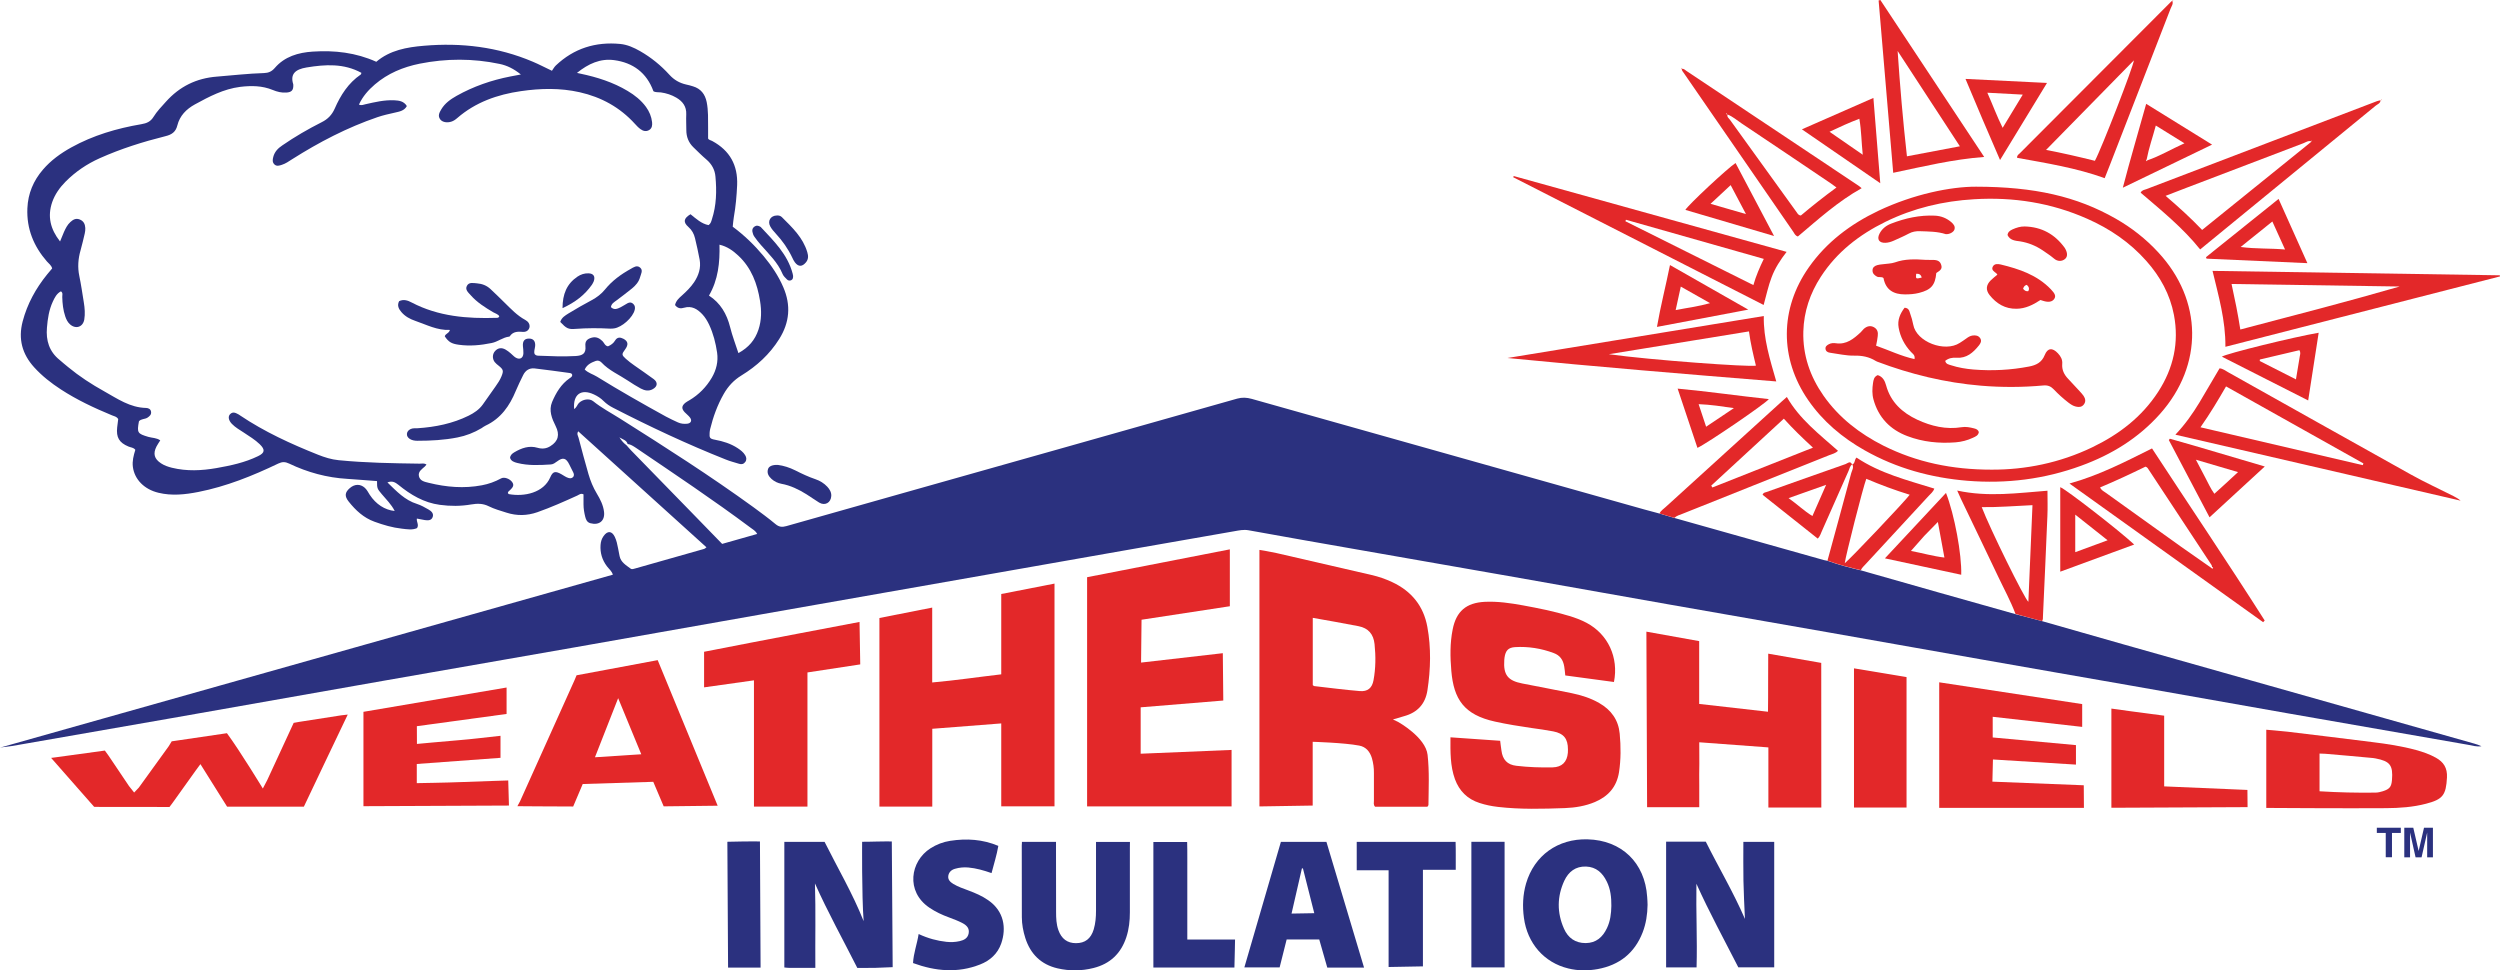 <?xml version="1.0" encoding="utf-8"?>
<!-- Generator: Adobe Illustrator 26.1.0, SVG Export Plug-In . SVG Version: 6.00 Build 0)  -->
<svg version="1.1" id="Layer_1" xmlns="http://www.w3.org/2000/svg" xmlns:xlink="http://www.w3.org/1999/xlink" x="0px" y="0px"
	 viewBox="0 0 3168.3 1229.7" style="enable-background:new 0 0 3168.3 1229.7;" xml:space="preserve">
<style type="text/css">
	.st0{fill:#2B317F;}
	.st1{fill:#E32829;}
</style>
<g>
	<path class="st0" d="M2588,787.2c34.2,9.8,68.4,19.6,102.7,29.3c148.2,42,296.5,83.9,444.7,125.8c3.2,0.9,6.3,1.9,9.4,3.4
		c-6,1-11.7-0.9-17.5-1.9c-75.4-13.1-150.9-26.3-226.3-39.5c-66.2-11.6-132.4-23.4-198.6-35.1c-62.6-11-125.3-21.8-187.9-32.9
		c-66.2-11.7-132.4-23.5-198.6-35.1c-66.2-11.7-132.5-23.1-198.7-34.8c-66.2-11.7-132.4-23.5-198.6-35.2
		c-66.2-11.7-132.5-23.2-198.7-34.8c-45.9-8.1-91.8-16-137.7-24.4c-6.3-1.1-11.9,0.2-17.7,1.2c-94.8,16.5-189.5,33.2-284.3,49.9
		c-94.7,16.6-189.5,33.3-284.2,50c-88.8,15.7-177.6,31.4-266.5,47.1c-81.6,14.3-163.3,28.5-244.9,42.8
		c-89.2,15.7-178.3,31.5-267.5,47.2C149.8,922,82.6,933.7,15.4,945.4c-5.1,0.9-10.3,1.1-15.4,2.1c258.8-73,517.6-146.1,776.7-219.2
		c-1.4-4.6-5-7.3-7.5-10.6c-6.1-8.1-8.8-17.1-8.1-27.1c0.3-4.1,1.4-7.9,3.8-11.2c5-7.1,10.6-6.7,14.3,1.1c2.1,4.5,3.2,9.4,4.1,14.4
		c0.6,3.3,1.3,6.5,1.9,9.8c1.6,8,8.4,11.7,14.1,16c1.6,1.2,3.9,0.2,5.8-0.3c29.1-8.2,58.3-16.5,87.4-24.8c0.8-0.2,1.5-1.1,2.8-2
		C841,644.5,787,595.6,732.8,546.6c-2.2,3.4-0.2,5.8,0.4,8.1c4,15.4,8.2,30.9,12.6,46.2c2.5,8.6,5.9,16.9,10.6,24.7
		c4.3,7.1,8.1,14.6,9.1,23c1.4,11.4-6.1,17.5-17.3,14.5c-4.3-1.2-5.6-4.6-6.5-8.1c-1.3-5.2-2.2-10.4-2.2-15.8c0-4.3,0-8.6,0-12.7
		c-3.5-1.7-5.6,0.5-7.8,1.5c-16.7,7.6-33.3,15-50.6,21.1c-13.2,4.6-26.1,4.8-39.2,0.6c-7.6-2.4-15.4-4.6-22.5-8.1
		c-7.4-3.7-14.5-3.6-22.2-2.3c-13.2,2.3-26.6,2.3-39.8,0.5c-20.2-2.7-37-12.7-52.4-25.3c-4.1-3.3-8-5.5-14-3.1
		c11.5,11.1,22,22.5,37.6,27.3c5,1.6,9.7,4.3,14.3,6.9c3.5,2,7,4.9,5.5,9.5c-1.6,4.7-6,4.6-10.1,4c-3.2-0.5-6.4-1.2-10-1.9
		c-0.7,4.1,3,7.9,0.2,12.1c-6,2.7-12.7,1.4-19.2,0.7c-11.9-1.3-23.4-4.7-34.7-8.8c-13.8-5-23.8-14.4-32.6-25.4
		c-5.6-7-5-11.7,1.3-17.2c6.1-5.3,13.3-5.5,19-0.4c2.8,2.5,4.3,5.9,6.3,8.9c7.8,11.9,19,19.2,31.6,20.5
		c-4.2-8.4-10.7-14.6-16.4-21.4c-5.8-6.9-6-7.2-6-16.5c-12.5-0.9-25-2-37.5-2.8c-25.9-1.5-50.5-8.2-73.9-19.4c-5-2.4-8.8-2.4-13.8,0
		c-32.5,15.6-65.8,29-101.3,36c-16.8,3.3-33.6,5.1-50.5,1c-18-4.3-30.3-16.9-32.4-32.7c-1-7.5,0.9-14.5,3.1-21.7
		c-2.1-3-5.7-2.9-8.7-4.2c-11.8-4.9-15.7-11.6-14.3-24.3c0.4-3.6,0.9-7.2,1.3-10.5c-2-3.3-5.2-3.6-7.8-4.7
		c-22.5-9.3-44.5-19.6-64.9-32.9c-12.3-8-23.8-17-33.8-28c-15.2-16.8-20.4-35.8-14.6-58.1c5.9-22.4,16.7-41.9,31.1-59.7
		c2.1-2.6,4.3-5.1,6.3-7.5c-1-4.1-4.3-6.1-6.6-8.8C42.7,312.1,33.6,290,34.7,264c0.8-18.8,7.6-34.9,19.7-49
		c10.1-11.8,22.5-20.7,36-28.2c27.7-15.3,57.6-24.1,88.7-29.4c6.7-1.1,11.7-3.2,15.4-9.2c4.4-7.1,10.2-13.1,15.8-19.3
		c17.3-19.3,38.6-29.8,64.5-31.8c19.9-1.6,39.8-3.9,59.8-4.5c5.5-0.2,9.6-1.8,13.6-6.4c12.5-14.6,29.8-19.6,48.2-20.8
		c27.6-1.8,54.5,1.2,80.5,12.9c17.3-14.7,38.7-18.5,60.3-20.3c47.5-4.1,93.8,1.4,138,20.2c7.6,3.2,15,7.1,24.3,11.5
		c1.4-1.9,2.8-4.7,4.9-6.7c22.9-21.7,50.4-30.3,81.6-27.3c9.1,0.9,17.3,4.6,25.2,9.1c14,8,26.4,18.1,37.2,30
		c5.9,6.5,12.8,10.4,21.1,12.3c2.9,0.6,5.8,1.4,8.7,2.3c9.9,3,15.3,9.8,17.4,19.9c2.2,10.9,1.7,21.9,1.8,32.8c0,4.3,0,8.6,0,13.4
		c0.9,2,3.5,2.2,5.4,3.3c22.1,12,32.4,30.6,31.4,55.7c-0.6,13.7-1.8,27.2-4.2,40.7c-0.7,3.9-0.9,7.9-1.4,12.1
		c14.7,10.9,27.6,23.4,39.1,37.2c10,12.1,18.8,25,25,39.5c9.9,22.9,8,44.7-5.2,65.7c-12.1,19.3-28.5,34.3-47.8,46.1
		c-9.7,5.9-17,13.8-22.5,23.5c-8,14-13.4,29-17.2,44.5c-0.4,1.6-0.6,3.3-0.7,4.9c-0.4,6.2,0.3,7.4,6.8,8.6
		c10.3,1.9,20,4.9,28.8,10.7c3.6,2.4,7.1,5,9.4,8.8c1.7,2.7,2.2,5.7,0.3,8.5c-1.9,2.7-4.6,3.6-7.9,2.5c-5.7-1.8-11.6-3.2-17.1-5.5
		c-48.6-19.3-95.9-41.5-142.4-65.4c-4.5-2.3-8.6-5-12.2-8.6c-3.5-3.6-7.8-6.3-12.3-8.4c-16.3-7.6-26.7-0.1-25.1,18.5
		c3.2-1.9,3.9-5.4,6-7.6c4.8-4.8,13.2-6.3,18.2-2.3c10.7,8.6,22.8,14.9,34.3,22.2c57.2,36.1,114.2,72.5,168.9,112.2
		c9.4,6.9,18.8,13.8,27.8,21.3c4.4,3.7,8.3,4.1,13.6,2.6c47.7-13.6,95.4-27,143.1-40.5c142.8-40.3,285.6-80.6,428.4-121.1
		c6.5-1.8,12.2-1.4,18.4,0.3c165.9,46.8,331.8,93.5,497.7,140.2c6.4,1.8,12.8,3.5,19.3,5.2c6.3,1.9,12.6,3.7,18.9,5.6
		c63.1,17.8,126.2,35.6,189.2,53.3c1.6,0.4,3.2,0.7,4.9,1c13.8,5,28,8.7,42.3,12.1c32.8,9.4,65.6,18.7,98.4,28
		c32.5,9.2,65,18.4,97.5,27.5C2565.5,781.2,2576.7,784.2,2588,787.2z M795.4,562.7c-1.3-4.7-5.4-5.5-10.4-8.4
		c3.2,4.9,5.8,7.7,8.9,9.9c2,2.2,3.9,4.6,6,6.7c25.6,26.3,51.2,52.5,76.7,78.7c12.8,13.1,25.5,26.2,38.6,39.7
		c14.9-4.2,29.5-8.4,44.4-12.6c-2.2-4.2-5.6-5.8-8.5-8c-47.3-35.3-96.3-68-145.1-101.1C802.7,565.5,799.4,563.1,795.4,562.7z
		 M855.5,386.6c1.2-5.5,5-8.8,8.7-12.1c5.7-5.1,11.2-10.5,15.5-16.9c5.7-8.6,8.8-18,7-28.4c-1.7-9.2-3.7-18.2-5.9-27.3
		c-1.3-5.5-3.9-10.4-8.4-14.3c-6.9-6.1-6-10.9,2.7-16.1c7,5.6,13.8,12.1,22.9,13.8c2.9-2.1,3.4-4.8,4.2-7.3
		c5.8-17.8,6.2-36,4.5-54.3c-0.7-8.5-4.7-15.8-11.4-21.5c-5.8-4.9-11.2-10.4-16.7-15.7c-6-5.9-8.8-13.1-8.8-21.6
		c0-6.7-0.4-13.3-0.1-20c0.4-9.9-4.5-16.4-12.5-21.1c-6.1-3.6-12.7-5.7-19.7-6.7c-3.2-0.4-6.7,0.2-9.4-1.5
		c-8.6-23.6-26-36.2-49.8-39.4c-17.5-2.3-32.6,4.5-47.1,16.2c2.6,0.6,3.6,0.8,4.6,1c20.9,4.4,41.2,10.8,59.7,21.9
		c8.9,5.3,17,11.7,23.2,20.2c4.2,5.8,6.9,12.2,7.7,19.3c0.4,3.8,0,7.6-3.4,9.8c-3.8,2.5-7.8,1.6-11.2-0.9c-2.7-1.9-5-4.4-7.2-6.8
		c-19-20.9-42.5-33.8-69.9-40c-24.8-5.6-49.7-5-74.5-1.4c-29.8,4.3-57.5,14-80.7,34.1c-2.3,2-4.7,3.7-7.6,4.6
		c-5.4,1.7-11.2,0.7-13.9-2.8c-3.6-4.7-1-8.9,1.3-12.9c4.6-7.7,11.7-12.7,19.3-17c21.4-12,44.2-19.9,68.3-24.6c4-0.8,8-1.5,13.2-2.5
		c-8.9-7.2-17.4-11.4-27-13.4c-33.7-7.1-67.5-7-101.2-0.3C510.7,85,491.5,93,475.1,107c-8.4,7.2-15.5,15.3-20.2,25.5
		c3.3,1.6,5.7,0.1,8.3-0.4c12-2.7,24-5.6,36.5-5c6,0.3,12,1,15.9,7.3c-3.3,6.1-9.5,7-15.1,8.3c-7.5,1.7-14.9,3.3-22.2,5.8
		c-38.3,13.1-74,31.7-108.1,53.3c-4.2,2.7-8.3,5.6-13.1,7.1c-3.1,1-6.6,2.2-9.4-0.6c-2.7-2.7-2.3-5.9-1.4-9.4
		c1.7-6.6,6-11,11.4-14.6c15.9-11,32.7-20.7,49.9-29.4c7.8-3.9,13-9.2,16.6-17.3c7.4-16.9,17.2-32.4,32.9-43.1
		c0.6-0.4,0.7-1.6,0.9-2.2c-22.3-12.2-45.9-10.7-69.5-6.8c-14.5,2.4-20.9,8.5-16.9,21.2c0.1,0.3,0.1,0.7,0.1,1
		c0.2,6.5-2,9.1-8.6,9.6c-6.1,0.5-12-1-17.5-3.3c-13.4-5.5-27.1-5.6-41.3-3.9c-21,2.7-39.2,12.3-57.3,22.2
		c-10.9,6-19.2,14.3-22.3,26.8c-2,8.1-7.1,11.6-15.1,13.5c-28.4,7.1-56.4,15.9-83.2,27.9c-16.3,7.3-30.8,17.1-43.4,29.8
		c-7.3,7.4-13.3,15.8-16.8,25.7c-6.3,18.2-2.4,34.4,9.9,50c2-4.8,3.4-8.5,5-12.1c2.1-4.6,4.3-9.1,8.1-12.5c3.3-3,6.8-5.2,11.7-3.3
		c5.2,2,6.9,6,7.2,10.9c0.1,2.3-0.2,4.7-0.7,6.9c-1.7,7.1-3.3,14.2-5.3,21.3c-3.1,10.7-3.9,21.5-1.6,32.5
		c2.3,11.1,3.9,22.3,5.7,33.4c1.2,7.3,1.8,14.6,0.6,21.9c-1.7,9.5-10.7,12.5-18,6.1c-3.1-2.7-4.8-6.3-6.1-10.1
		c-2.7-8-3.6-16.2-3.8-24.6c-0.1-2.4,1.2-5.2-1.7-7.2c-5.5,2.9-7.9,8-10.3,13.1c-4.8,10.4-6.5,21.6-7.4,32.9
		c-1.4,16.2,2.8,30.3,16,40.9c3.6,2.9,7,6.2,10.7,9C100.6,477,116,487,132,495.9c16.8,9.4,32.8,20.7,53.2,21.1c3,0.1,6,1.5,6.3,5.2
		c0.3,3.5-2,5.3-4.6,7.1c-3.4,2.2-8,1.3-10.8,4.6c-2.7,14.6-1.9,15.7,12,19.8c4.9,1.4,10.4,1.1,15,4.4c-1.7,2.8-3.5,5.2-4.8,7.8
		c-4.6,9.1-2.8,15.7,5.8,21.3c4.2,2.8,9,4.4,13.8,5.6c18.8,4.6,37.6,3.7,56.5,0.4c18.1-3.2,36-7,52.6-15.1c8.8-4.2,9.2-8.3,2.2-15.1
		c-6-5.8-13.2-10.1-20.1-14.7c-5.3-3.5-10.9-6.6-15.3-11.2c-4.3-4.5-5.1-9.5-2-12.4c3.8-3.6,7.4-1.1,10.9,0.7
		c0.6,0.3,1.1,0.8,1.6,1.1c30.8,20.7,64.4,36.1,98.8,49.8c8.3,3.3,16.9,6,26,6.9c34.2,3.4,68.5,3.9,102.8,4.4c2.8,0,5.8-0.9,8.6,1.2
		c-0.9,1.1-1.5,1.8-2.2,2.5c-3.6,3.3-8.6,6.2-7.4,12.1c1.4,6.3,7.4,7.2,12.5,8.5c22.2,5.5,44.6,7.4,67.3,3.1
		c8.6-1.6,16.6-4.5,24.3-8.7c3.9-2.2,10.8,0.3,13.9,4.4c3.4,4.4,0.6,7.3-2.4,10.3c-1.1,1.1-2.8,1.9-2.9,3.8c0.4,0.5,0.8,1.3,1.3,1.4
		c19.7,3.6,44.1-1.8,52.4-21.2c3.4-8,6.7-8.2,14.2-4c2.9,1.6,5.5,3.7,8.8,4.7c2.1,0.6,3.9,0.7,5.6-0.8c2.1-1.9,1.6-4.2,0.5-6.4
		c-1.6-3.3-3.3-6.5-4.9-9.8c-4-8.3-8.1-9.5-15.4-4c-2.5,1.8-4.9,3.7-7.9,3.9c-14.3,0.9-28.6,1.7-42.7-1.9c-3.8-1-7.8-2.2-9.1-6.5
		c0.4-3.5,2.7-5.4,5.4-7c9.1-5.4,18.8-8.9,29.5-5.7c5.9,1.7,11.2,1.1,16.2-2.1c10.1-6.2,12.1-14.7,6.7-25.4
		c-4.8-9.6-9-19.8-4.5-30.6c5-11.7,11.4-22.6,22.3-30.1c1.6-1.1,3.5-2.1,3.1-4.5c-0.5-1.6-1.9-1.9-3.2-2.1
		c-14.8-2-29.6-4.1-44.4-5.8c-6.6-0.7-11.6,2.5-14.5,8.5c-3.2,6.6-6.5,13.1-9.3,19.9c-7.8,19-19,35.1-38.3,44.1
		c-1.8,0.8-3.4,2.1-5.1,3.2c-9.5,5.7-19.8,9.7-30.6,11.8c-16.7,3.3-33.7,4.2-50.7,4.2c-3.4,0-6.7-0.5-9.6-2.3
		c-2.3-1.5-4-3.7-3.7-6.6c0.3-2.9,2.2-4.8,4.8-6c2.8-1.3,5.9-0.8,8.9-1c22.4-1.5,44.2-5.9,64.5-15.9c6.9-3.4,13.3-7.7,17.9-14.1
		c5.4-7.6,10.8-15.2,16.1-22.8c2.9-4.1,5.7-8.2,7.6-12.9c2.9-7.1,2.4-8.7-3.5-13.5c-1.8-1.4-3.7-2.9-5.1-4.7
		c-3.2-4.3-2.9-10.1,0.4-13.8c3.6-4.1,8.3-4.9,13.5-1.9c2.3,1.3,4.4,3,6.4,4.7c2.1,1.7,3.8,3.8,6,5.2c5.3,3.4,9.9,1,10.1-5.3
		c0.1-3-0.3-6-0.6-9c-0.5-6.6,2.1-9.7,7.9-9.6c5.3,0,8.1,3.3,7.6,9.4c-0.3,3.6-2,7.1-0.6,10.3c1.5,1.8,3.2,1.9,4.9,2
		c15.6,0.6,31.3,1.3,47,0.4c8.6-0.5,13.4-3,12.4-12.6c-0.7-6.3,2.3-9.1,8.1-10.7c5.5-1.5,9.7,0.7,13.5,4.4c2.3,2.3,3.1,6,7,6.6
		c3.8-1.6,7-3.9,9.1-7.5c2.7-4.4,6.5-4.1,10.4-2.1c6.1,3.2,6.7,7.5,2.1,13.7c-4.3,5.8-4.4,6.8,0.9,11.6c3.4,3.1,7.2,5.9,11,8.6
		c8.1,5.8,16.5,11.3,24.5,17.3c5.4,4.1,4.8,9.3-1.1,12.6c-5.2,3-10.4,1.9-15.3-0.7c-5.6-3-10.9-6.4-16.2-9.9
		c-11.3-7.6-24.1-12.9-33.6-23.1c-1.9-2-4.6-3-7.3-2c-5.6,2.1-11,4.4-14,10.9c4.6,4.5,10.6,6,15.6,9.1
		c28.6,17.7,57.9,34.3,87.3,50.5c4.9,2.7,10.1,5,15.2,7.4c3.7,1.7,7.7,2.1,11.7,1.7c4.7-0.5,6.5-3.8,3.8-7.6c-1.9-2.7-4.7-4.6-7-7.1
		c-4.1-4.5-3.8-7.9,0.9-11.8c1.5-1.2,3.4-2.2,5.1-3.2c12-7.1,21.5-16.8,28.5-28.7c5.7-9.8,8.3-20.4,6.7-31.7
		c-1.8-12.2-4.8-24.1-10.1-35.4c-2.3-4.8-5-9.4-8.7-13.3c-6.3-6.6-13.3-11-23.1-8.2C863,391.2,859,391.2,855.5,386.6z M935.8,447.5
		c13.1-7.2,21-16.6,25.4-29.7c4-12,4-24.2,2-36.5c-3.5-21.8-10.9-41.8-27.5-57.3c-6.8-6.4-14.3-11.7-23.9-13.9
		c0.6,22.6-1.6,44.3-13.3,64.5c14.5,9.4,22.6,23.2,26.8,40C928,425.5,932.1,436.1,935.8,447.5z"/>
	<path class="st1" d="M1809,1022.4c-22,0-44.2,0-66.3,0c-2.4-2.4-1.5-5.2-1.5-7.7c-0.1-11.6-0.1-23.3,0-35
		c0.1-6.4-0.8-12.7-2.5-18.7c-2.4-8.2-7.5-14.5-16.1-16.1c-19.3-3.7-59-4.8-59-4.8s0,54.4,0,80.8l-67.5,1.1c0-108.3,0-325.1,0-325.1
		s14.6,2.4,21.6,4c40.2,9.2,80.3,18.5,120.5,27.8c9.1,2.1,17.9,5.1,26.3,9.1c24.3,11.4,39.6,30.2,44.4,56.6
		c4.9,26.7,4.2,53.7,0.1,80.5c-2.6,17.1-12.6,28.1-29.5,32.7c-4.8,1.3-14.2,4.2-14.2,4.2l6.7,3.2c0,0,34.7,19.3,37.2,41.6
		c2.4,21.2,1.3,42.6,1.1,63.8C1810.1,1020.8,1809.6,1021.4,1809,1022.4z M1663.7,783c0,29.1,0,57.3,0,85.3c0.8,0.5,1.4,1.2,1.9,1.2
		c19.2,2.2,38.3,4.7,57.5,6.3c10.2,0.9,15.8-3.8,17.6-13.8c2.8-15.1,2.9-30.4,1.3-45.7c-1.3-12.6-7.9-20.3-20.2-22.7
		C1702.7,789.8,1683.5,786.6,1663.7,783z"/>
	<path class="st1" d="M1377.7,731.5c60.2-11.8,120.2-23.5,180.9-35.3c0,24.3,0,47.7,0,72.1c-37.3,5.7-111.9,17.1-111.9,17.1
		l-0.6,54.3l103.6-11.9l0.6,60l-104.7,8.6v58.8c0,0,76.5-3.2,115.2-4.8c0,24.2,0,47.6,0,71.6c-60.9,0-121.7,0-183.1,0
		C1377.7,925.4,1377.7,828.7,1377.7,731.5z"/>
	<path class="st1" d="M1181.4,770c0,31.9,0,62.8,0,94.9c29.6-2.6,58.1-6.9,87.5-10.3c0-34.1,0-67.6,0-101.8
		c22.8-4.4,44.8-8.7,67.5-13.2c0,94.7,0,188.1,0,282.3c-22.3,0-44.3,0-67.5,0c0-35.1,0-69.9,0-105.1c-29.5,2.3-58,4.5-87.4,6.8
		c0,33.3,0,65.7,0,98.6c-22.8,0-44.6,0-67,0c0-79.6,0-158.8,0-239C1136.4,778.9,1158.4,774.5,1181.4,770z"/>
	<path class="st1" d="M2045.4,864.3c-20.6-2.8-41.3-5.6-61.7-8.3c-0.4-4.9-0.8-7.8-1.3-11.2c-1.4-8.7-5.5-14.3-13.4-17.2
		c-15.8-5.9-32.2-8.5-49-7.5c-8.7,0.6-12,4.5-13.3,13.3c-0.1,1-0.3,2-0.3,3c-1.3,18.8,4.4,26.2,22.9,29.8c20.9,4.1,41.8,8,62.7,12.3
		c12.1,2.5,23.8,6.2,34.6,12.4c15.3,8.7,24.5,21.5,26.1,39c1.5,16.2,1.6,32.5-0.9,48.8c-3,18.6-13.6,30.5-30.5,37.7
		c-12.1,5.1-25,7.2-38,7.7c-28.3,1-56.6,1.8-84.9-1.5c-8-0.9-15.8-2.5-23.4-5c-15.3-4.9-25.6-15.2-31.1-30.1
		c-6.1-16.9-5.8-34.5-5.7-53.1c21.7,1.5,42.4,3,63,4.4c0.4,4.6,1.2,8.4,1.6,12.2c1.4,11.7,7.4,18.2,19,19.5
		c15.2,1.8,30.6,2.3,45.9,2c11.8-0.3,18.3-6.8,19.3-18.6c0.1-1.3,0.1-2.7,0.1-4c0-13.7-5.2-20.4-18.6-23c-9.1-1.8-18.4-3-27.6-4.3
		c-15.5-2.3-30.9-4.7-46.2-8.1c-39.6-8.7-52.3-28.6-55.4-64.1c-1.5-17.6-1.8-35.3,1.7-52.7c4.5-23,17.2-33.8,40.6-35
		c16.4-0.8,32.6,1.6,48.6,4.5c19.6,3.6,39.2,7.5,58.3,13.3c7.7,2.3,15.2,5.1,22.2,8.8C2037.8,803.7,2051.6,833.1,2045.4,864.3z"/>
	<path class="st1" d="M2308.2,1023.4c-22.7,0-44.5,0-67.1,0c0-25.4,0-50.2,0-76.2c-29.1-2.1-58.6-4.4-87.6-6.5l0.1,26.8
		c-0.3,9.3-0.1,18.6-0.1,28c0,9,0,17.9,0,27.5c-22.5,0-66.1,0-66.1,0l-0.9-222.5c0,0,44,8,66.9,12c0,26.5,0,52.7,0,79.6
		c29.2,3.3,57.5,6.5,87.2,9.9c0.4-24.7,0-48.5,0.3-73.6c22.9,4,44.9,7.8,67.2,11.7C2308.2,901.4,2308.2,961.8,2308.2,1023.4z"/>
	<path class="st1" d="M833.5,836.6c25.6,62.1,76,184.5,76,184.5l-68.4,0.8c0,0-8.7-20.4-13.2-31.1c-30,0.9-59.5,1.9-89.4,2.8
		c-4.1,9.7-8,18.8-12.1,28.5c-22.8,0-70.7-0.4-70.7-0.4l3.3-6.1l69.2-153.8l2.5-6C730.6,855.9,801.1,842.6,833.5,836.6z
		 M812.7,955.9l-29.3-71.1L754,959.7L812.7,955.9z"/>
	<path class="st1" d="M2504.3,236.6c74,0.1,127.6,12.3,177,40.5c20.1,11.5,38.1,25.6,53.8,42.6c56.5,60.8,57.5,142.8,2.4,204.8
		c-27.4,30.8-61.5,51.7-99.9,65.7c-46.6,17.1-94.8,23.1-144.3,19.1c-46-3.8-89.6-15.7-130-38.5c-28.5-16.1-53.1-36.7-71.8-63.8
		c-36.3-52.7-36-115.7,0.8-168.1c22.6-32.2,53-54.9,88.1-71.7C2425.1,246,2472.3,236.5,2504.3,236.6z M2523.9,595.2
		c42.7,0.2,86.4-8.5,127.6-28.3c33.9-16.3,63-38.5,83.7-70.5c19.3-29.8,26.5-62.2,19.9-97.2c-5-26.2-17.4-48.7-35-68.5
		c-20.9-23.6-46.4-40.9-75-53.5c-45.6-20.2-93.4-27.7-143.2-24.7c-39.3,2.3-76.9,11.2-112.4,28.6c-33.2,16.3-61.6,38.3-81.9,69.6
		c-13.7,21.1-21.5,44.2-22.2,69.4c-0.8,30,8.5,57,25.6,81.4c19.6,27.9,45.8,48.1,75.9,63.3C2429.1,585.9,2474,595.2,2523.9,595.2z"
		/>
	<path class="st1" d="M1023.3,1022.2c-23.2,0-45.1,0-67.8,0c0-53.3,0-106,0-160c-21.6,3-42.1,5.9-63.2,8.9c0-15.3,0-29.6,0-45.1
		c65.4-12.9,197-37.8,197-37.8l0.9,53.8c0,0-44.1,6.7-66.9,10.2C1023.3,909,1023.3,965.1,1023.3,1022.2z"/>
	<path class="st1" d="M440.7,905.6c-18.4,38.3-37.3,78.3-55.6,116.7c-32.7,0-64.9,0-97.3,0c-11.4-18.2-33.8-53.9-33.8-53.9l-5.9,8
		l-28.9,40.4l-4.4,5.9l-89-0.1l-6.5-0.1l-54.5-62l6.9-0.9l61.2-8.4l4.7,6.5l25.9,38.5l6.5,8.2l5.9-6.2l38-52.6l3.7-6.1
		c0,0,49.1-7.2,70-10.3c16.6,22.5,45.5,70.1,45.5,70.1l5.6-10.7l33.5-72.5l6.6-1.2c0,0,35.5-5.6,53.3-8.3
		C434.4,906.4,440.7,905.6,440.7,905.6z"/>
	<path class="st1" d="M2638.8,892.3v28.9l-113.4-12.8v26.2l105.5,9.7V969l-105.2-6.5l-0.7,28.1l115.8,4.6l0.2,28.6
		c0,0-122,0-183.4,0c0-52.9,0-105.4,0-159.1C2518.2,873.9,2638.8,892.3,2638.8,892.3z"/>
	<path class="st1" d="M528.2,968.2v24.3c0,0,38.5-0.6,57.6-1.4c19.2-0.8,58.3-2,58.3-2l0.9,31.8l-184.4,0.8c0,0,0-78.9,0-119.6
		c60.1-10.2,120.4-20.5,181.4-30.8c0,11.4,0,21.9,0,33.5c-37.6,5.1-113.7,15.5-113.7,15.5l0.1,22.5c0,0,35.2-3.3,52.6-4.7
		c17.6-1.4,35.1-3.7,53.3-5.6c0,9.3,0,18.1,0,27.9C599.4,963,528.2,968.2,528.2,968.2z"/>
	<path class="st0" d="M2111.5,1066.7c17,0,33.3,0,50.3,0c16.2,32.5,34.9,63.9,49.6,97.9c-0.7-16.2-1.6-32.3-1.9-48.5
		c-0.3-16.2-0.1-32.4-0.1-49.2c13.4,0,25.9,0,39.1,0c0,52.9,0,105.6,0,159c-14.9,0-29.7,0-45.5,0c-17.7-34.8-36.8-69.6-53.1-105.9
		c-0.6,35.3,1.2,70.4,0.2,106c-13.1,0-25.5,0-38.6,0C2111.5,1173.2,2111.5,1120.4,2111.5,1066.7z"/>
	<path class="st0" d="M1033.3,1226.6c-11.9,0-22.5,0-33.1,0c-1.9,0-3.8-0.3-6.2-0.5c0-53.2,0-106,0-159.2c17.1,0,33.6,0,51,0
		c16.5,33.1,35.6,65.4,49.5,100.5c-2.5-33.2-1.9-100.6-1.9-100.6s12.7,0,18.9-0.3c6.3-0.3,18.7-0.1,18.7-0.1l1.1,159.3
		c0,0-15,0.6-22.5,0.9c0,0-14.6,0.1-22.3,0.1c-18.1-35.8-37.4-70.6-53.7-107.1C1033.9,1154.9,1033,1190,1033.3,1226.6z"/>
	<path class="st0" d="M2088,1146.7c-0.2,12.1-1.9,23.8-6.3,35.1c-10.2,26.1-29.4,41.2-56.7,46.3c-12.5,2.3-25.2,2.3-37.6-0.8
		c-30.5-7.4-51.8-31.8-56.1-64.1c-2-14.7-1.4-29.2,2.7-43.5c10.4-35.5,40.2-57,77.9-56c43.2,1.1,72.8,29.6,75.6,73
		C2087.8,1140.1,2087.9,1143.4,2088,1146.7z M2042.1,1148.1c0.1-10.8-1-21.3-5.9-31.1c-5.3-10.8-13.3-18.3-26.1-18.8
		c-13.3-0.5-22.3,6.6-27.6,17.9c-9.3,20.1-9.4,40.7-0.4,60.9c5.1,11.6,14.3,18.2,27.4,18.2c13.3-0.1,21.6-7.5,27-18.9
		C2040.8,1167.4,2041.9,1157.8,2042.1,1148.1z"/>
	<path class="st1" d="M2872.1,1023.9c0,0,0-66,0-99.1c0,0,18.2,1.5,27,2.5c35.7,4.2,71.3,8.7,106.9,13.1
		c18.8,2.3,37.5,5.1,55.9,10.1c8.7,2.4,17.1,5.3,25,9.7c10,5.5,14.8,13.1,14.2,25.1c-1.2,22.2-5.1,27.8-26.6,33.3
		c-16.5,4.3-33.5,5.5-50.5,5.6C2975.5,1024.6,2872.1,1023.9,2872.1,1023.9L2872.1,1023.9z M2939.6,1002.8c24.1,1.5,47.3,2,70.6,1.7
		c3.4,0,6.6-0.8,9.8-1.8c8.4-2.7,10.7-5.6,11.4-14.2c1.5-18.6-2.4-23.8-20.7-27.3c-1-0.2-2-0.4-3-0.5c-20.2-2-40.4-3.6-60.6-5.4
		c-2.5-0.2-7.5-0.3-7.5-0.3C2939.6,970,2939.6,986.4,2939.6,1002.8z"/>
	<path class="st0" d="M1295.1,1066.9c14.6,0,29.8,0,43.2,0c0,0,0,6.9,0,10.2c0.1,26.3,0,52.6,0.1,78.9c0,7.7,0.3,15.3,2.9,22.7
		c3.9,11.1,11.4,16.6,22.3,16.6c11.5,0,18.9-5.6,22.5-17.5c2.3-7.7,2.9-15.7,2.9-23.7c0-25.6,0-51.2,0-76.9c0-3.2,0-10.2,0-10.2
		c13.5,0,29.4,0,43,0c0,0-0.1,4.9-0.1,7.4c0.1,27.3,0.1,54.6,0,81.9c0,10.7-1.1,21.2-4.5,31.5c-6.8,20.6-20.5,33.7-41.7,39
		c-15.1,3.8-30.3,3.9-45.5,0.4c-21-4.9-34.3-18.2-40.8-38.4c-2.7-8.6-4.4-17.4-4.4-26.5c-0.1-30.3-0.1-60.6-0.1-90.8
		C1295.1,1070,1295.1,1066.9,1295.1,1066.9z"/>
	<path class="st0" d="M1728.7,1226.3c-16.2,0-31.1,0-46.6,0c-3.4-11.9-6.7-23.6-10.2-35.7c-13.8,0-27.2,0-41.3,0
		c-2.9,11.8-5.8,23.3-8.9,35.4c-14.7,0-29.1,0-44.7,0c15.5-53.1,30.8-105.9,46.3-159.1c19.2,0,38.1,0,57.7,0
		C1696.8,1119.5,1712.6,1172.3,1728.7,1226.3z M1651.2,1100.4c-0.4,0.1-0.8,0.2-1.3,0.3c-4.3,18.8-13.1,57.1-13.1,57.1l28.8-0.5
		C1660.7,1137.9,1655.9,1119.1,1651.2,1100.4z"/>
	<path class="st0" d="M1164.2,1183.7c12.3,5.7,23.5,8.6,35.2,9.9c5.7,0.6,11.3,0.4,16.9-0.9c5.5-1.3,10.1-3.6,11.3-9.8
		c1-5.6-1.3-9.7-8.3-13.3c-5.3-2.7-10.9-4.8-16.5-6.9c-8.8-3.2-17.2-7.1-25-12.4c-30.3-20.5-24.2-58.9,1.4-75.2
		c7.7-4.9,16-8.1,25-9.5c20.7-3.2,41-2,61,6.4c-2,11.8-5.6,22.8-8.6,34.5c-10-3.5-19.5-6.2-29.4-7.1c-5.8-0.5-11.3,0-16.8,1.6
		c-4.4,1.2-7.8,4.1-8.6,8.8c-0.8,5,2.4,8,6.3,10.4c6,3.6,12.7,5.9,19.2,8.3c8.8,3.3,17.3,6.9,25,12.3c20.4,14,23.2,35.6,16.6,54.8
		c-4.5,13-14.2,21.8-26.8,26.7c-28.4,11.2-56.6,8.6-85-1.8C1157.8,1207.7,1162.2,1196.6,1164.2,1183.7z"/>
	<path class="st1" d="M2416.2,1023.4c-22.6,0-44.4,0-66.6,0c0-59,0-117.4,0-176.4c22.5,3.7,44.4,7.4,66.6,11.1
		C2416.2,913.4,2416.2,967.8,2416.2,1023.4z"/>
	<path class="st1" d="M2820.3,439.5c0.3-33.6-8.7-64.3-16.3-96.2c121.8,1.9,242.9,3.8,364,5.6c0.1,0.5,0.2,1,0.3,1.4
		C3052.9,379.9,2937.4,409.5,2820.3,439.5z M2839.2,417.6c68.1-17.9,135.3-35.2,202-54.5c-70.7-1.1-141.5-2.1-213.1-3.2
		C2832.4,379.6,2836.2,398.1,2839.2,417.6z"/>
	<path class="st1" d="M2756.9,550.9c12.5-13.2,22-26.8,30.6-41c8.5-14.2,16.8-28.6,25.4-43.1c4.3,0.4,7.4,3,10.8,4.9
		c77.2,43.2,154.3,86.6,231.5,129.6c17.7,9.9,36.2,18.3,54.3,27.5c3.1,1.6,6.1,3.3,8.9,5.7C2998.4,606.7,2878.3,579,2756.9,550.9z
		 M2788.7,541.5c69.7,16.3,137.7,32.1,205.7,48c0.3-0.7,0.5-1.5,0.8-2.2c-57.8-32.4-115.6-64.8-174.1-97.6
		C2810.9,507.4,2800.9,524.1,2788.7,541.5z"/>
	<path class="st1" d="M2675.8,1023.7c0-41.8,0-83.2,0-125.7c0,0,44.1,6.2,66.9,9c0,29.6,0,89.6,0,89.6l105.5,4.5l0.2,21.8
		L2675.8,1023.7z"/>
	<path class="st1" d="M3016.9,126.9c0,4.1-3.8,5.1-6.1,7c-60,49.2-120,98.3-180,147.4c-13.9,11.4-27.8,22.7-42.5,34.8
		c-22.1-27.6-49.2-49.4-75.4-71.9c1.6-3.4,4.7-3.5,7-4.4c97.5-37.3,195-74.4,292.5-111.6c1.5-0.6,3.2-0.8,4.8-1.2
		C3017.1,127,3016.9,126.9,3016.9,126.9z M2929.8,179.5c-3.9-2-7.1,0.6-10.4,1.9c-49.7,18.9-99.3,37.9-149,56.8
		c-8.2,3.1-16.4,6.3-25.9,10c16.6,14.2,31.8,28,46.3,43.2c46.6-37.7,92.6-74.9,138.7-112c-0.2-0.4,1.7-1.1-0.1-1.4
		C2929.6,178.5,2929.7,179,2929.8,179.5z"/>
	<path class="st0" d="M1719.4,1066.9c41.5,0,82.7,0,125.3,0c0.4,11.3,0.1,22.8,0.2,35.4c-14,0-27.4,0-41.6,0c0,41.7,0,122.4,0,122.4
		l-43.5,0.8c0,0,0-80.9,0-122.6c-13.7,0-26.8,0-40.4,0C1719.4,1090.3,1719.4,1078.9,1719.4,1066.9z"/>
	<path class="st1" d="M1910.4,453.7c108-17.7,215.9-35.4,324.9-53.2c-0.6,28.7,7.8,55,15.8,82.9
		C2136.9,474.2,2023.6,464.8,1910.4,453.7z M2216.5,420c-59.8,9.7-118.7,19.3-177.6,28.9c52.8,7.4,178.3,16.4,186.4,14.5
		C2222,449.6,2218.6,435.8,2216.5,420z"/>
	<path class="st1" d="M1918.4,223.1c114.8,31.9,229.5,63.8,345.8,96.1c-8.1,10.4-14.6,20.6-18.9,31.9c-4.3,11.1-6.7,22.8-10.2,35.4
		c-106.3-54.2-211.9-108.1-317.4-161.9C1917.9,224.2,1918.1,223.6,1918.4,223.1z M2060.6,278.5c-0.2,0.6-0.5,1.3-0.7,1.9
		c53.8,26.9,107.7,53.7,162.2,80.9c3.4-12,7.9-22.2,13.2-33.2C2176.5,311.4,2118.5,295,2060.6,278.5z"/>
	<path class="st1" d="M2868.1,788.5c-81.2-58.2-162.4-116.3-245.4-175.7c37.8-10.5,70.5-27.5,104.6-44.5
		c47.6,72.8,96.2,144.8,142.8,218.1C2869.5,787.1,2868.8,787.8,2868.1,788.5z M2802.3,719.6c0.6,0.6,1.4,1.5,2.1,0.7
		c0.8-0.9-0.1-1.5-1-1.7c0-2.2-1.5-3.7-2.5-5.3c-25.8-39.2-51.6-78.4-77.5-117.6c-1.1-1.6-1.8-3.6-4.4-4.3
		c-18.7,9.1-37.8,18.1-57.5,26.3c1.6,3.8,4.9,5.1,7.5,7c31.6,22.7,63.3,45.4,95,68.1C2776.6,701.7,2789.5,710.6,2802.3,719.6z"/>
	<path class="st1" d="M2752.8,0.7c2,3.9-0.8,7.1-2,10.3c-25.4,65.7-51,131.4-76.5,197.1c-2.2,5.6-4.4,11.1-7,17.7
		c-36.2-13.1-73.8-19-111-25.8c-0.2-3.2,1.8-4.2,3.2-5.5c64-64.1,127.9-128.2,191.9-192.3c0.5-0.5,1-0.8,1.5-1.2
		C2753,0.9,2752.8,0.7,2752.8,0.7z M2593,190c19.8,3.7,41,8.6,61.9,13.8c8-14.4,49.2-120.5,49.4-127.3
		C2667,114.5,2630,152.2,2593,190z"/>
	<path class="st0" d="M1504.7,1190.7c20.8,0,40.3,0,60.5,0c0,0-0.4,23.6-0.8,35.5c-34.8,0-67.9,0-102.7,0c0-52.9,0-105.7,0-159.1
		c13.8,0,27.6,0,42.8,0c0.4,13.3,0.1,26.8,0.2,40.3c0.1,13.7,0,27.3,0,41C1504.7,1162,1504.7,1175.6,1504.7,1190.7z"/>
	<path class="st1" d="M2131.1,87.4c2.7-0.9,4.3,1.3,6.2,2.5c72.8,48.5,145.6,97,218.3,145.6c1.1,0.7,2.1,1.7,3.7,3
		c-30.1,16.8-55.2,39.6-80.8,61.2c-3.4-1-4.4-3.8-5.8-5.9c-46.3-67.1-92.5-134.2-138.8-201.3c-1.1-1.6-2.6-3.1-2.6-5.2L2131.1,87.4z
		 M2187.4,142.9c0.1,1.2,0.3,2.4,2,2.1c-1.2,3.2,1.6,4.8,3,6.8c28.2,39.2,56.4,78.3,84.7,117.4c1.1,1.5,1.9,3.6,5.2,3.9
		c14.1-11.9,29.1-23.8,45.1-35.5c-2.8-2-4.8-3.6-7-5.1c-37.8-25.5-75.6-51-113.5-76.3c-5.8-3.9-11-8.6-17.6-11.1
		c-0.7-0.7-1.3-1.4-2-2.1l-0.3-0.3L2187.4,142.9z"/>
	<path class="st1" d="M2383,0c43.6,65.9,87.2,131.8,131.6,198.9c-39.7,3-76.8,12-115.3,20.1c-6.2-73.1-12.3-145.8-18.5-218.4
		C2381.5,0.4,2382.3,0.2,2383,0z M2404.9,64.6c3,44.7,6.8,88.8,11.8,133.5c22.9-4.4,44.5-8.5,67.1-12.7
		C2457,144.4,2431,104.5,2404.9,64.6z"/>
	<path class="st1" d="M2121.9,656.3c-6.3-1.9-12.6-3.7-18.9-5.6c1.9-3.6,5.4-5.8,8.3-8.5c48.8-44.3,97.5-88.6,146.3-133
		c2-1.8,4-3.5,6.9-6.1c16.1,28.1,41.2,47.3,64.8,68.2c-3.2,3.3-7.2,4-10.7,5.4c-62,24.8-124,49.5-186,74.3
		C2129,652.5,2125,653.4,2121.9,656.3z M2168.7,615.4c0.5,0.8,0.9,1.6,1.4,2.4c42.1-16.7,84.1-33.3,127.5-50.5
		c-13.5-12.4-25.4-23.9-36.9-36.7C2229.7,559.1,2199.2,587.2,2168.7,615.4z"/>
	<path class="st1" d="M2588,787.2c-11.2-3-22.4-6.1-33.7-9.1c-6.2-16.5-14.7-31.9-22.2-47.8c-15.5-32.7-31.3-65.3-46.9-97.9
		c-1.4-2.9-2.7-5.9-4.8-10.7c39.1,8.5,76.7,3.1,114.4,0.2c0,11.1,0.4,21.6-0.1,32.1c-1.7,42.2-3.7,84.3-5.6,126.5
		C2589,782.8,2589.3,785.1,2588,787.2z M2575.8,640.2c-22.5,1-43.1,2.8-64.3,2.5c10.4,27.3,54.2,116.1,59.1,120
		C2572.3,722.2,2574.1,681.7,2575.8,640.2z"/>
	<path class="st0" d="M1864.7,1066.8c14.3,0,27.9,0,42.1,0c0,53.1,0,105.8,0,159.2c-13.8,0-27.6,0-42.1,0
		C1864.7,1173.2,1864.7,1120.5,1864.7,1066.8z"/>
	<path class="st0" d="M963.9,1226.3h-41.2l-0.9-159.5c0,0,13.6-0.2,20.5-0.4c7-0.2,20.8,0,20.8,0L963.9,1226.3z"/>
	<path class="st1" d="M2358.3,722.6c-14.3-3.4-28.5-7.1-42.3-12.1c10.1-37,20.2-73.9,30.1-110.9c1-3.6,3.7-7.1,1.3-11.2l-0.2,0.2
		c4.1-1.1,2.5-5.6,5.6-8.7c29.8,20,64.5,28.7,98.6,39.3c-1.5,4.3-4.6,6.4-7,9.1c-26.6,28.9-53.3,57.7-80,86.6
		C2362.3,717.3,2359.6,719.4,2358.3,722.6z M2365.2,606.8c-3.9,9.8-26.5,98.7-27.3,107c6.6-5,77-79.3,82.3-86.8
		C2401.4,621.2,2383.1,614.4,2365.2,606.8z"/>
	<path class="st1" d="M2870.2,591.2c-23.7,21.8-46.3,42.7-70,64.4c-17.5-33.2-34.5-65.5-51.6-97.9c0.4-0.6,0.9-1.1,1.3-1.7
		C2789.7,567.1,2829.2,579.3,2870.2,591.2z M2836.3,598.3c-18.5-5.4-35.2-10.3-53.4-15.7c4.5,8.6,8.1,15.6,11.8,22.5
		c3.7,6.8,6.7,14,11.6,20.7C2816.4,616.7,2825.7,608.2,2836.3,598.3z"/>
	<path class="st1" d="M2938.5,421.7c-4.5,28.9-8.8,56.8-13.3,85.8c-37.1-18.8-73.2-37.1-109.4-55.5
		C2821.5,448.1,2906.8,427.1,2938.5,421.7z M2914.1,443.8c-16.6,3.9-33.3,7.9-50.1,11.8c-0.1,0.6-0.1,1.3-0.2,1.9
		c14.9,7.6,29.9,15.1,45.9,23.3c1.8-10.7,3.4-20.1,4.9-29.5C2915.1,449,2915.8,446.6,2914.1,443.8z"/>
	<path class="st1" d="M2887.7,252.1c12.3,27.4,24,53.6,36.5,81.4c-43.7-2-85.8-3.8-127.8-5.7c-0.2-0.6-0.5-1.3-0.7-1.9
		C2826,301.6,2856.4,277.2,2887.7,252.1z M2895.9,316.2c-5.8-12.8-10.8-23.7-16.1-35.5c-13.6,10.9-26.2,21-40.2,32.3
		C2859.2,315.6,2876.8,314.5,2895.9,316.2z"/>
	<path class="st1" d="M2719.9,131.6c28.2,17.5,55,34,83.5,51.7c-38.1,18.4-74.7,36.1-113.1,54.6
		C2699.7,201.6,2710,167.5,2719.9,131.6z M2721.4,203.2c15.9-5.4,30.2-14.1,47-21.6c-12.9-8-24.4-15.1-36.3-22.5
		c-4,14.9-8.9,28.7-11.6,43c-0.7,0.7-1,1.5-0.1,2.2C2720.3,204.4,2721,203.6,2721.4,203.2z"/>
	<path class="st1" d="M2490.9,100c34.8,1.7,68.2,3.4,103.3,5.1c-19.9,32.7-39.2,64.3-59.5,97.7
		C2519.5,168.1,2505.5,134.7,2490.9,100z M2518.6,117.5c6.8,15.3,12,29.7,19.4,44.5c8.9-14.7,16.9-27.9,25.5-42.1
		C2548.2,119,2534.4,118.3,2518.6,117.5z"/>
	<path class="st1" d="M2611,724.5c0-36.7,0-71.9,0-107.1c6.9,2.4,74.9,55.1,93.7,72.7C2673.5,701.5,2643,712.8,2611,724.5z
		 M2630,652.2c0,16.7,0,31.4,0,47.6c13.7-5,26.6-9.8,41-15.1C2656.8,673.5,2644,663.3,2630,652.2z"/>
	<path class="st1" d="M2466.2,624.7c10.8,27.7,20.1,78.2,19.3,103.7c-31.8-6.8-63.3-13.6-96.7-20.8
		C2414.9,679.6,2440.2,652.5,2466.2,624.7z M2421.8,698.2c15.2,2.9,28,6.7,42.4,8.4c-2.8-15.3-5.4-29.3-8.3-45.1
		c-6.7,6.9-12.1,12.2-17.3,17.7C2433.3,685,2428.2,691,2421.8,698.2z"/>
	<path class="st1" d="M2382.9,232.2c-33.7-23.2-65.9-45.3-99.3-68.3c30.6-13.5,59.9-26.3,90.6-39.8
		C2377,160.5,2379.9,195.3,2382.9,232.2z M2318.6,167c14.3,9.9,27.4,18.9,42.1,29.1c-1.7-16.2-1.7-30.6-4.3-45.6
		C2343.5,155.4,2331.7,160.8,2318.6,167z"/>
	<path class="st1" d="M2347.5,588.4c-3.1,1.9-3.5,5.5-4.8,8.4c-11.4,25.5-22.6,51-33.9,76.5c-1.3,3-2.2,6.3-5.1,9.3
		c-23.3-18.5-46.7-37-69.9-55.5c0.9-3.1,3.3-2.9,4.8-3.5c33.4-11.9,66.9-23.8,100.4-35.5c2.5-0.9,5.8-4.7,8.2,0.5L2347.5,588.4z
		 M2266.7,631.3c11.2,7.9,19.6,16.2,30.2,22.7c5.7-13.1,11.1-25.4,17.4-39.6C2297.6,620.3,2283.1,625.5,2266.7,631.3z"/>
	<path class="st1" d="M2199.5,206.6c15.9,30.2,31.9,60.4,48.8,92.5c-38.8-11.4-75.5-22.2-112.4-33.1
		C2139.5,259.7,2189.1,213.4,2199.5,206.6z M2167.8,258.3c15.5,4.5,29.3,8.5,44.9,13c-7-13.3-13-24.6-19.4-36.7
		C2184.5,242.8,2176.8,250,2167.8,258.3z"/>
	<path class="st1" d="M2116.4,335.9c33.5,19.1,65.4,37.2,99.2,56.5c-39.5,7.5-76.9,14.5-115.7,21.9
		C2104.5,387.8,2111,362.8,2116.4,335.9z M2123.6,393c15-3,28.7-4.6,43.6-8.8c-13.2-7.5-24.8-14.1-37.1-21
		C2127.8,373.6,2125.9,382.6,2123.6,393z"/>
	<path class="st1" d="M2151.2,567.6c-8.2-24.5-16.4-49-25.1-75.1c39.5,3.7,77.3,9.2,115.6,13.3
		C2237.3,511.6,2163.6,561.9,2151.2,567.6z M2162.2,540.8c11.9-8,22.8-15.3,35.2-23.6c-15.8-2.3-29.6-4.4-44.7-5
		C2156,522,2158.9,530.7,2162.2,540.8z"/>
	<path class="st0" d="M985.8,589.2c7.2,0.9,14.8,3.3,22,6.9c8.3,4.2,16.7,8.2,25.6,11.2c5.7,1.9,10.9,5.1,15.1,9.6
		c3,3.3,5.2,6.9,5,11.6c-0.4,8.6-8,12.9-15.4,8.4c-5.4-3.3-10.5-7-15.9-10.4c-9.9-6.2-20.4-11.3-32-13.4c-4.7-0.9-8.8-2.9-12.4-6.1
		c-3.6-3.3-6.1-7.2-4.5-12.4C974.3,590.9,978.9,588.9,985.8,589.2z"/>
	<path class="st0" d="M984.5,273.1c2.4-0.2,4.7,0.4,6.4,2.1c13.1,13.1,26.7,25.8,32.2,44.4c1.4,4.7,1.6,9-1.8,13
		c-4.7,5.6-9.5,5.7-13.9-0.1c-1.4-1.8-2.4-4-3.4-6.1c-5.3-11.2-12.3-21.1-20.7-30.2c-2.7-2.9-5.4-6-7.2-9.4
		C972.4,280,976.7,273.2,984.5,273.1z"/>
	<path class="st0" d="M1005.1,349.6c0,2.3-0.1,4.3-2.2,5.4c-2,1.1-4.1,0.6-5.5-0.8c-2.1-2.1-4.5-4.3-5.6-6.9
		c-6-14.5-17.2-25.1-27.2-36.5c-3.1-3.5-6-7.1-8.6-10.9c-1.3-1.8-2.1-4.2-2.5-6.4c-0.5-2.8,0.6-5.2,3.2-6.7c2.3-1.4,4.5-0.7,6.6,0.4
		c0.3,0.2,0.6,0.3,0.8,0.5c16.5,17.7,34.1,34.6,40.5,59.3C1004.9,347.9,1005,348.9,1005.1,349.6z"/>
	<path class="st1" d="M3017.1,127c0.5-0.3,1-0.7,1.5-1c0.1,1.6-1.2,0.5-1.7,0.8C3016.9,126.9,3017.1,127,3017.1,127z"/>
	<path class="st1" d="M2131.2,87.2c-0.3-0.1-0.6-0.3-0.8-0.5c-0.1-0.1,0-0.4,0-0.6c0.7,0,0.9,0.4,0.7,1.2L2131.2,87.2z"/>
	<path class="st1" d="M2753,0.9c0.3-0.2,0.5-0.4,0.8-0.5c0.1,0,0.3,0.1,0.5,0.2c-0.4,0.6-0.8,0.7-1.5,0.1
		C2752.8,0.7,2753,0.9,2753,0.9z"/>
	<path class="st0" d="M563.7,426.3c0.7-3.6,5.4-3.7,6.5-8.2c-16,0.8-29.7-6.6-44-11.5c-6.7-2.3-12.8-5.6-17.5-11.1
		c-3.4-4-5.7-8.3-2.9-13.8c5.6-2.8,11-1,16,1.7c33.8,17.7,70.3,20.6,107.5,19.4c1.2,0,2.7,0.1,3.5-2c-1.7-2.8-5.1-3.5-7.8-5.1
		c-10.3-6.1-20.5-12.5-28.5-21.6c-3-3.4-7.5-7-4.7-12c2.7-4.9,8.2-3.3,12.8-3c6.5,0.5,12.3,2.8,17.1,7.3c6.1,5.7,12,11.5,17.9,17.3
		c8.1,7.9,15.8,16.2,26,21.7c1.7,0.9,3.4,2.3,4.4,3.9c3.3,5.3-0.6,11.8-7,11.3c-6.6-0.5-12.7-0.7-16.9,5.5c-0.2,0.3-0.5,0.5-0.8,0.5
		c-8.1,0.9-14.5,6.6-22.2,8.1c-13.7,2.8-27.6,4.2-41.7,2.2C572.1,435.6,568.5,433.4,563.7,426.3z"/>
	<path class="st0" d="M710,408c1.8-5.7,6.4-8.2,10.5-10.8c9.6-5.9,19.5-11.5,29.4-16.8c6.5-3.5,12.2-7.8,16.9-13.6
		c8.9-11,20.2-19.2,32.5-26c3.6-2,7.8-5.2,11.9-1.7c4.1,3.5,1.1,8,0,12.1c-1.6,6-5.6,10.6-10.3,14.4c-6.4,5.3-13.1,10.2-19.7,15.2
		c-2.9,2.2-6.3,3.9-7,8.4c4.1,4.1,8.3,2.2,12.5,0.1c2.9-1.5,5.7-3.4,8.6-5c2.6-1.4,5.2-1.3,7.3,0.9c2.1,2,2.5,4.5,1.8,7.4
		c-2.2,9.6-16.1,22.2-26.2,23.6c-1.6,0.2-3.3,0.4-5,0.3c-14.6-0.8-29.2-0.8-43.8,0.3C720.1,417.6,717.7,416.1,710,408z"/>
	<path class="st0" d="M712.9,390.5c0-17.7,5.4-30.8,18.9-39.9c4.2-2.8,8.9-4.4,14-4.2c6.4,0.2,8.8,3.9,6.7,10
		c-0.6,1.5-1.4,3-2.3,4.4C741.1,373.8,729,383.1,712.9,390.5z"/>
	<path class="st1" d="M2377.6,438.1c16.2,5.7,31.6,13.2,48.7,17c1-5.2-2.4-6.8-4.5-9.1c-8.2-8.8-13.5-19-15.6-30.7
		c-1.8-9.8,2-18,7.5-25.3c5.4,0.3,6,4.1,7,7.1c1.7,4.7,3.1,9.5,4,14.4c4,21.9,40,35.4,58.9,23.1c2.8-1.8,5.6-3.6,8.3-5.6
		c2.4-1.8,5-3.4,8-3.8c3.8-0.5,7.4,0,9.7,3.5c2.2,3.5,0.3,6.6-1.7,9.1c-7.3,9.1-15.6,16.5-28.5,15.6c-5.1-0.4-9.9,0.5-14.2,3.9
		c0.9,4.3,4.4,4.6,7.4,5.6c9.2,3,18.8,4.6,28.4,5.4c23.7,1.9,47.3,0.7,70.6-3.8c8.7-1.7,15.9-5,19.7-14.5c3.7-9.3,9.9-9.6,16.8-2.2
		c3.5,3.8,5.9,7.9,5.4,13.4c-0.6,7.5,2.4,13.6,7.5,18.9c4.8,5.1,9.5,10.2,14.3,15.4c1.8,2,3.7,3.9,5.2,6.1c2.4,3.6,3.2,7.4,0.3,11.1
		c-2.6,3.3-6.1,3.5-9.9,2.6c-3.7-0.8-6.7-2.9-9.6-5.1c-6.6-5.1-12.8-10.7-18.5-16.7c-3.7-3.9-7.5-5.5-13.2-5
		c-26.3,2.4-52.6,2.5-78.9,0.3c-45.4-3.8-89.2-14.4-131.8-30.5c-0.6-0.2-1.2-0.6-1.8-0.9c-8.4-5.2-17.3-6.9-27.3-6.7
		c-10.2,0.2-20.4-2.3-30.7-3.7c-2.9-0.4-5.2-1.8-5.6-4.8c-0.4-3.1,1.8-4.7,4.3-6c2.8-1.5,5.9-1.6,8.8-1.2c13.5,2,22.6-5.7,31.5-13.9
		c1.5-1.3,2.5-3.1,4-4.4c4.3-3.7,8.6-4.3,12.8-2c4.5,2.5,5.4,6.5,4.8,11.1C2379.4,429.6,2378.5,433.5,2377.6,438.1z"/>
	<path class="st1" d="M2507.8,547.7c-0.7,4.3-4.3,5.6-7.5,7.1c-7,3.3-14.4,5.2-22.1,5.8c-20.8,1.6-41.4-0.5-60.9-7.9
		c-21.8-8.2-36.7-23.5-43-46.4c-1.9-6.9-1.6-13.9-0.6-20.8c0.6-3.8,1.1-8.1,6-10.1c6.3,1.9,9.1,7.3,10.6,13
		c5.8,21.3,20.5,34.6,39.5,43.5c17.7,8.2,36.4,12.7,56.2,9.5c5.4-0.9,10.6,0.2,15.8,1.5C2504.6,543.6,2507,544.6,2507.8,547.7z"/>
	<path class="st1" d="M2585.9,380.2c-9.6,6.3-19,10.9-30.2,11.1c-14.6,0.3-25.6-6.5-34.3-17.4c-5.1-6.5-4.4-12.8,1.6-18.7
		c2.6-2.6,5.5-4.7,8.3-7.1c-0.5-0.7-0.8-1.3-1.3-1.7c-2.8-2.3-6.8-4.3-4.4-8.7c2.1-3.8,6.6-3.3,10-2.5c23.5,5.7,46.1,13.3,63.5,31.4
		c5.4,5.6,6.5,8.7,4.4,12c-2.5,4-7.5,4.9-14.4,2.6C2588.2,381,2587.3,380.7,2585.9,380.2z M2568.6,361c-3.1,0.7-3.9,2.8-4.7,4.9
		c1.6,2.2,3.6,3.6,6.6,3.1C2572.1,366.1,2571.5,363.6,2568.6,361z"/>
	<path class="st1" d="M2453.9,346c-1.4,15.5-6.6,21.3-21.8,25.2c-5.9,1.5-11.8,1.9-17.8,1.9c-14.1,0-24.4-5.3-27.3-20.7
		c-2.4-2.2-5.8-0.4-8.4-1.9c-3-1.7-5.5-3.8-5.5-7.6c-0.1-4.1,2.7-5.9,6-6.9c2.2-0.7,4.5-0.8,6.8-1.1c5.3-0.8,10.8-0.7,15.7-2.4
		c12.6-4.5,25.4-4.1,38.4-3.2c3.3,0.2,6.6,0,10,0.1c5.8,0.1,8.8,1.9,10.1,6.2C2461.5,339.9,2460.2,342.2,2453.9,346z M2428.4,347
		c-0.6,6.6-0.6,6.6,7,4.8C2434.5,348,2432.1,346.6,2428.4,347z"/>
	<path class="st1" d="M2465.8,296.7c-10.6-3.4-21.6-3.3-32.6-3.7c-5.1-0.2-9.7,0.6-14.3,3.1c-6.1,3.3-12.6,6-18.9,8.9
		c-3.4,1.5-6.9,2.6-10.6,2.7c-7.9,0.3-11.1-4.4-7.5-11.5c3.1-6.2,8.5-10.4,14.8-12.8c17.8-6.9,36.2-11,55.5-10.1
		c7.9,0.4,14.9,3.2,20.9,8.4c2.8,2.5,5.2,5.4,3.7,9.5C2475.5,294.5,2470.1,297.2,2465.8,296.7z"/>
	<path class="st1" d="M2544.2,297.9c0.4-4,3.2-5.7,6.3-7.2c4.9-2.2,10-3.8,15.4-3.7c21.4,0.5,38.2,9.8,50.7,27
		c0.4,0.5,0.7,1.2,1,1.7c2.9,5.6,2.6,10.1-0.8,12.7c-3.9,3.1-9.3,3.1-13.7-0.7c-4.6-3.9-9.6-7.1-14.5-10.5
		c-8.7-5.8-18-9.6-28.4-11.3C2554.2,305.1,2547.3,304.7,2544.2,297.9z"/>
</g>
<g>
	<path class="st0" d="M3042.6,1049v6.6h-11.2v30.8h-7.9v-30.8h-11.3v-6.6H3042.6z"/>
	<path class="st0" d="M3072,1049h11.3v37.5h-7.3v-25.3c0-0.7,0-1.8,0-3.1s0-2.3,0-3l-7.1,31.4h-7.6l-7-31.4c0,0.7,0,1.7,0,3
		s0,2.3,0,3.1v25.3h-7.3V1049h11.4l6.8,29.5L3072,1049z"/>
</g>
</svg>
